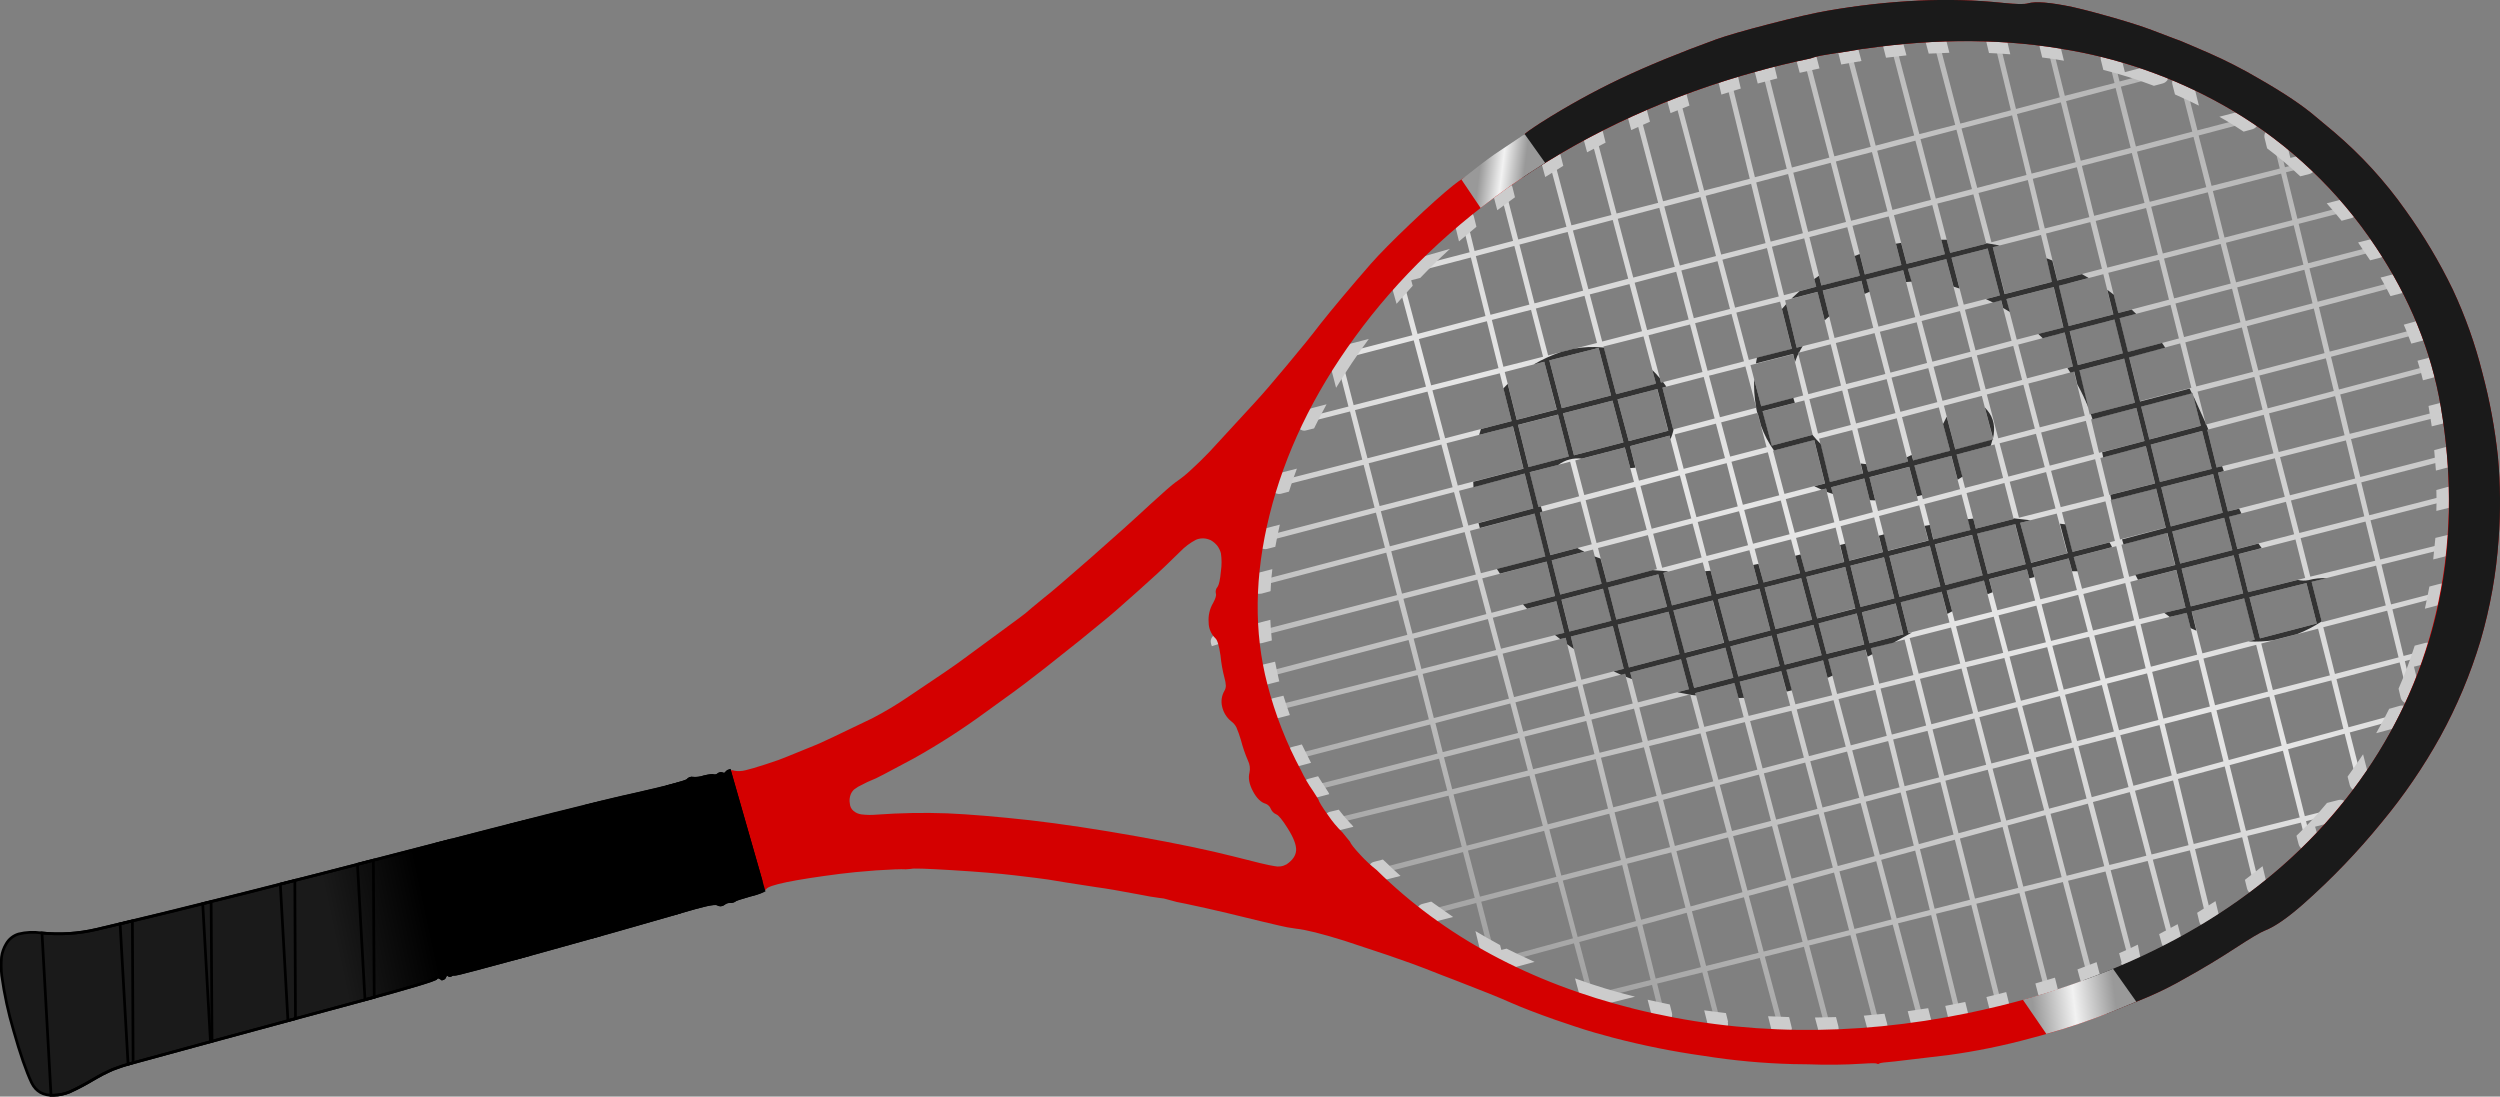 <?xml version="1.0" encoding="iso-8859-1"?>
<!-- Generator: Adobe Illustrator 20.1.0, SVG Export Plug-In . SVG Version: 6.00 Build 0)  -->
<svg version="1.0" id="Layer_1" xmlns="http://www.w3.org/2000/svg" xmlns:xlink="http://www.w3.org/1999/xlink" x="0px" y="0px"
	 viewBox="0 0 913.3 400.62" enable-background="new 0 0 913.3 400.62" xml:space="preserve">
<rect x="0" y="0" width="913.3" height="400.62" fill="#808080" stroke="none"/>
<title>sports1_0005</title>
<linearGradient id="SVGID_1_" gradientUnits="userSpaceOnUse" x1="554.884" y1="732.027" x2="667.664" y2="488.127" gradientTransform="matrix(1.57 0 0 1.57 -281.1 -753.89)">
	<stop  offset="0" style="stop-color:#999999"/>
	<stop  offset="0.5" style="stop-color:#E6E6E6"/>
	<stop  offset="1" style="stop-color:#B3B3B3"/>
</linearGradient>
<path fill="url(#SVGID_1_)" d="M632.23,28.6l-1.81,0.55l8.8,36.16l-16.67,4.32L613.45,35l-1.81,0.71l9.12,34.35l-13.21,3.46L599,41
	l-1.73,0.79l8.49,32.31L590.57,78l-7.7-29.24l-1.81,0.86l7.63,28.93l-14.62,3.77l-6.6-25l-1.73,1l6.52,24.53l-17.61,4.64l-4.8-18.63
	l-1.73,1.26L552.76,88l-14.07,3.69l-2.91-11.95l-1.65,1.34l2.75,11.08l-19.18,5L515,99.9l22.33-5.82l5.35,21.38L517.85,122
	l-5.42-20.36l-1.57,1.73l5.11,19.1l-24.53,6.37l-1.34,2l-0.16-0.79l-1.49,2.12l4.17,16.35l-15,3.85l-1.1,2.2l16.67-4.25l4.48,17.61
	l-29.79,7.63l-0.71,2.2l31-7.94l4,15.64l-39.62,10.3l-0.39,2.12l40.49-10.61l3.3,12.81l-45.67,12l-0.08,2l46.22-12.18l3.93,15.49
	l-50.15,13l0.16,2l50.47-13.13l3.3,12.66l-51.81,13.6l0.39,1.89l51.88-13.6l2.83,11l-51.81,13l0.63,1.81l51.65-13l4.11,16.17
	l-49.37,12.89l0.86,1.73l49-12.74l2.67,10.61l-46.46,11.95l1.18,1.65l45.83-11.71l3,11.63l-42.29,10.46l1.26,1.65l41.51-10.22
	L534,309.4l-31.37,8.18l1.65,1.57l30.19-7.86l4.29,16.71l-18.47,4.87l2,1.42l17-4.4l4.48,17.69l2.36,1.26l-5-19.42l28-7.31
	l5.5,20.68l-27,7.31l2.52,1.26l24.85-6.74l5,18.63l0.79,0.24l-0.94,0.24l3.46,1.18l20.2-5.11l2.59,10.46l2.12,0.47l-2.83-11.4
	l16.51-4.09l4.8,18.47l2,0.31l-5-19.26l19.18-4.8l6.84,25.63l2,0.08l-7-26.18l14.28-3.61l7.86,29.87l2-0.08l-7.94-30.27l15.08-3.77
	l8.73,33.1l2-0.16l-8.8-33.41l13.52-3.38l9.28,35.14l2-0.24l-9.35-35.38l12.11-3l8.88,36.32l1.89-0.31l-9-36.48l12.89-3.22
	l9.2,36.79l1.89-0.47L722,330.16l15.72-3.93l9.43,36.24l1.81-0.55l-9.35-36.16l14-3.54l9.12,35l1.89-0.71l-9.12-34.75l13.68-3.38
	l8.57,32.7l1.73-0.79l-8.41-32.39l13.52-3.38l7.78,29.48l1.73-0.94l-7.63-29l13.53-3.4l6.13,25.47l1.81-1.1l-6.05-24.84l17.22-4.32
	l4.48,18.24l1.65-1.34L821,305.39l19.57-4.87l1.81,7.23l1.65-1.57l-1.59-6.18l10.56-2.63l2.12-2.52L842,298.16l-6.13-24.45
	l20.68-5.66l4.56,18.08l1.49-2.12l-4.17-16.43l17.85-4.87l1.1-2.28l-19.42,5.27l-4.4-17.61l23.08-6.09l3,12.18l1.26-2.91l-2.36-9.75
	l7.31-1.89c0.313-0.993,0.55-1.727,0.71-2.2l-8.49,2.2L874,222.61l17.58-4.61l0.39-2l-18.47,4.8l-3.5-14.54l24.13-6l0.24-2
	l-24.84,6.13L866,190.07l28.85-7.39v-2l-29.32,7.55l-2.91-12l31.68-8.25l-0.13-1.98l-31.92,8.25l-3.38-13.84l33.57-8.49l-0.24-2
	l-33.8,8.57l-3.46-14.39l34-9l-0.47-1.81l-34,9l-2.91-11.95l32.94-8.65l-0.71-1.81l-32.7,8.57l-3.93-16.27l29.4-7.78l-0.94-1.73
	l-28.93,7.55l-3-12.18l25.23-6.6l-1.18-1.65l-24.53,6.37l-3.46-14.39l18.5-4.77l-1.41-1.65l-17.54,4.58l-4.17-17l7.86-2l-1.65-1.49
	l-6.6,1.65l-2.36-9.51l-2.44-1.89l2.91,11.87l-24.92,6.34l-4.72-18.4l18.87-5L820,43.14l-17.22,4.48l-4.17-16.51l-2.28-0.94
	l4.56,17.92l-20.6,5.42l-5.5-21.85l14.62-3.85l-3.14-1.18l-11.95,3.14l-2-8.1l-2.12-0.55l2.28,9.2L754.32,35l-4.48-18l-2-0.31
	l4.64,18.87l-16,4.25l-6-24.68l-2-0.16l6.13,25.31l-18.47,4.87l-7.86-30.19l-2,0.08l8,30.58L701.18,49l-8.65-33l-1.89,0.24
	l8.65,33.25l-14.07,3.71l-9.12-35l-1.89,0.31l9.2,35.14l-13.29,3.46l-9.28-36l-1.89,0.39l9.35,36.08l-13.68,3.62l-9.12-36.4
	l-1.89,0.47l9.12,36.4l-11.63,3.07L632.23,28.6 M608,75.45L621.23,72l5.66,21.54L613.68,97L608,75.45 M591,79.93l15.17-4l5.66,21.54
	l-15.17,3.93L591,79.93 M560.58,110.82l-5.5-21.46l17.61-4.64l5.66,21.46L560.58,110.82 M558.69,111.29L544.5,115l-5.35-21.46
	l14.07-3.69l5.5,21.46 M545,116.88l14.31-3.69l4.4,17.14L549.22,134L545,116.88 M516.46,124.35l4.48,16.9L494.51,148l-4.32-16.82
	l26.26-6.84 M522.82,140.77l-4.48-16.9l24.84-6.52l4.25,17.14l-24.61,6.29 M564.17,132.13l4.48,17.45l-14.54,3.77l-4.4-17.45
	L564.17,132.13 M547.9,136.38l4.32,17.45l-24.29,6.29l-4.64-17.53L547.9,136.38 M554.58,155.25l14.62-3.77l3.93,15.33l-14.7,3.85
	L554.58,155.25 M570.58,149.12L566,131.66l18-4.56l4.56,17.37l-18,4.64 M565.56,129.85l-4.48-17.14l17.77-4.64l4.56,17.22
	L565.56,129.85 M633.87,112.4l-4.64-17.53l16.27-4.25l4.32,17.69l-16,4.09 M614.23,98.8l13.21-3.38l4.56,17.45l-13.21,3.38
	L614.23,98.8 M612.34,99.27l4.56,17.45l-15.17,3.85l-4.56-17.29l15.17-4 M619.26,118.07l13.29-3.38l4.56,17.31l-13.29,3.46
	l-4.56-17.37 M580.74,107.56l14.54-3.77l4.57,17.21l-14.54,3.77l-4.56-17.29 M580.28,105.67l-5.66-21.46l14.54-3.85l5.66,21.46
	L580.28,105.67 M585.78,126.58l14.62-3.69l4.6,17.34L590.41,144l-4.64-17.37 M622.4,137.71l4,15.17l-15.17,4l-3.93-15.25l15.09-3.93
	 M611.78,158.7l15.09-3.93l3.3,12.58l-15.09,3.93L611.78,158.7 M605.41,142.11l4,15.25L595,161.14l-4.09-15.25l14.54-3.77
	 M628.33,152.42l-4-15.17l13.29-3.38l4,15.09L628.33,152.42 M621.96,135.91l-15.17,3.85l-4.56-17.29l15.17-3.93L621.96,135.91
	 M571,151l18.08-4.64l4,15.25L575,166.33L571,151 M628.78,93l-5.66-21.46l16.59-4.4L645,88.82L628.78,93 M736.87,41.65l16-4.25
	l5.42,21.85l-16.12,4.17l-5.35-21.78 M714.73,47.38l5.66,21.7l-13.21,3.46l-5.58-21.7L714.73,47.38 M699.73,51.38L705.42,73
	l-14.07,3.69l-5.58-21.62l14-3.69 M707.77,74.38L720.91,71l4.72,18l-13.21,3.38l-4.64-17.92 M722.32,68.64l-5.74-21.7l18.47-4.8
	l5.27,21.78L722.32,68.64 M742.6,65.34l16.12-4.25l4.56,18.24L747,83.47l-4.4-18.16 M722.8,70.5l18-4.72l4.32,18.16l-17.61,4.56
	l-4.72-18 M760.13,58.71l-5.35-21.78l18.08-4.8L778.37,54l-18.24,4.72 M641.59,66.65l11.63-3.07l5.42,21.62l-11.79,3.07l-5.27-21.62
	 M683.87,55.57l5.66,21.62l-13.29,3.46L670.68,59l13.21-3.46 M668.8,59.47l5.58,21.62l-13.84,3.62l-5.42-21.62L668.8,59.47
	 M681.3,100.27l-4.56-17.77L690,79.07l4.64,17.77l-13.36,3.46 M674.84,83l4.64,17.77l-14.07,3.54L661,86.61L674.84,83 M681.76,102.1
	l13.44-3.38l4.48,17.14l-13.44,3.46L681.76,102.1 M679.95,102.57l4.4,17.22l-14.15,3.69l-4.32-17.29l14.12-3.62 M652.17,109.72
	l11.83-3.06l4.32,17.34l-11.95,3l-4.25-17.29 M647.32,90.14l11.79-3.07l4.4,17.69l-11.79,3.07L647.32,90.14 M664.14,158.38
	L661,145.81l12-3.14l3.14,12.58l-12,3.14 M659.14,146.28l3.07,12.58l-15,4l-3.38-12.58l15.33-4 M654.52,127.49l-15.64,4l-4.56-17.29
	l16-4l4.25,17.29 M639.48,133.39l15.57-4l3.69,15.09l-15.33,4L639.48,133.39 M660.61,144l-3.77-15.09l11.95-3.14l3.77,15.09
	L660.61,144 M690.61,136.14l-3.85-14.94l13.44-3.46l3.8,14.86l-13.44,3.54 M684.82,121.68l3.93,14.94l-14.31,3.69l-3.77-15
	l14.15-3.62 M678.06,154.69l-3.14-12.5l14.31-3.69l3.22,12.42L678.06,154.69 M678.53,156.58l14.39-3.77l4.08,15.88l-14.54,3.77
	L678.53,156.58 M694.25,150.45l-3.25-12.5l13.44-3.46l3.3,12.42l-13.52,3.54 M751.61,102.45l-4.17-17.14l16.19-4.17l4.25,17.06
	L751.61,102.45 M749.72,102.92l-17.29,4.48L728,90.31l17.61-4.48l4.15,17.17 M755.66,119.12l-3.54-14.7l16.27-4.25l3.62,14.7
	L755.66,119.12 M732.94,109.29l17.29-4.4l3.54,14.78l-17,4.4l-3.85-14.78 M715.47,111.81l-14,3.62L697,98.25l14-3.62l4.48,17.14
	 M702,117.27l14-3.62l3.85,14.86l-13.91,3.62L702,117.27 M712.93,94.16l13.21-3.38l4.48,17.14l-13.21,3.38L712.93,94.16
	 M720.32,130.32l3.22,12.42l-13.91,3.69L706.37,134l13.91-3.69 M710.14,148.23l13.86-3.6l4.17,16l-13.84,3.62l-4.17-16
	 M725.41,142.25l-3.22-12.42l13.29-3.46l3.22,12.42L725.41,142.25 M759.13,133.37l-3-12.42l16.35-4.25l3.07,12.34l-16.43,4.32
	 M754.25,121.41l3,12.42l-16.74,4.4l-3.22-12.34l17-4.48 M739.2,140.59l4.17,16L730,160.12l-4.17-16l13.29-3.54 M745.67,158
	l16.33-4.25l3,12.11l-16.19,4.25L745.67,158 M757.67,135.75l3.93,16.12l-16.43,4.25l-4.17-16l16.67-4.4 M717.81,113.16l13.21-3.46
	l3.85,14.78L721.7,128l-3.85-14.78 M694.85,152.37l13.44-3.54l4.17,15.88l-13.52,3.54L694.85,152.37 M691.9,78.6l14-3.69l4.64,17.92
	l-14,3.54L691.9,78.6 M628.77,154.3l13.29-3.46l3.3,12.5l-13.29,3.46L628.77,154.3 M833.33,63.42l4.09,17l-24.76,6.37l-4.25-17
	L833.33,63.42 M785.33,73.72l-4.64-18.32l20.64-5.4L806,68.38l-20.68,5.35 M778.8,55.88l4.64,18.24l-18.4,4.72l-4.48-18.24
	L778.8,55.88 M765.56,80.72L784,76l4.32,17.06l-18.47,4.72l-4.25-17.06 M785.88,75.53l20.68-5.27l4.24,17l-20.68,5.35l-4.25-17.06
	 M816.87,103.14l-3.69-14.46l24.76-6.37l3.54,14.39l-24.61,6.45 M820.41,117.3l-3.12-12.3l24.53-6.45l3,12.26l-24.45,6.45
	 M814.95,103.58l-20.7,5.42l-3.69-14.54l20.68-5.35l3.69,14.46 M794.73,110.88l20.68-5.42l3.07,12.26l-20.6,5.42l-3.14-12.26
	 M774.3,116.23l18.63-4.87l3.07,12.28l-18.63,5l-3.07-12.34 M770.2,99.66l18.55-4.72l3.62,14.54l-18.55,4.87l-3.62-14.7
	 M781.83,146.58l-4-16.12l18.63-5l4.09,16.19l-18.71,4.87 M776,131l3.93,16.12l-16.51,4.32l-3.85-16.12L776,131 M763.91,153.2
	l16.51-4.2l3,12.11l-16.59,4.32l-2.91-12.18 M801,143.53l3,12l-18.79,5l-3-12L801,143.53 M802.81,143.06l20.75-5.35l3,11.95
	l-20.68,5.42l-3.07-12 M802.34,141.19l-4-16.12l20.66-5.44l4.09,16.19l-20.75,5.35 M825,135.35l-4.17-16.19l24.45-6.45L849.2,129
	L825,135.35 M853.06,144.7l3.46,14.3l-24.06,6.13L828.92,151l24.13-6.29 M849.67,130.87l2.91,11.95l-24.13,6.37l-3.07-12l24.29-6.29
	 M806.36,157l20.64-5.45l3.54,14.07l-20.75,5.19L806.36,157 M504,184.88l-4-15.64l26.57-6.84l4.1,15.6L504,184.88 M860.82,176.63
	l2.91,12L840,194.71l-3.07-11.87l23.9-6.21 M832.93,167l24.07-6.1l3.38,13.91l-23.82,6.13l-3.62-14 M831.05,167.41l3.62,14.07
	l-20.75,5.35l-3.62-14.15l20.7-5.25 M835.09,183.31l3,11.87l-20.75,5.35l-3-11.79l20.75-5.42 M848.22,227.32l-3.77-14.78l23.58-5.9
	l3.54,14.54l-23.35,6.13 M842.6,213l3.77,14.78l-20.75,5.42l-3.85-15L842.6,213 M826.09,235.09l20.75-5.42l4.32,17.06l-20.83,5.35
	l-4.25-17 M838.58,197.08l3.54,14.07l-20.83,5.19l-3.46-13.91L838.58,197.08 M848.72,229.15l23.35-6.05l4.17,17.06L853,246.2
	l-4.25-17.06 M840.5,196.59l23.66-6.05l3.54,14.31l-23.7,5.82l-3.54-14.07 M808.46,173.17l3.54,14.15l-18.95,5L789.54,178l18.95-4.8
	 M783.88,162.9l3.38,13.68l-16.67,4.25l-3.3-13.52l16.59-4.4 M789.07,176.12l-3.38-13.68l18.79-5l3.52,13.84l-18.95,4.8
	 M774.51,197.08l-3.46-14.39l16.59-4.25l3.54,14.31l-16.67,4.32 M769.16,183.16l3.46,14.46l-15.57,4l-3.77-14.46L769.16,183.16
	 M765.39,167.75l3.3,13.52l-15.88,4L749.29,172l16.12-4.25 M781.53,226.16l-3.3-13.6l16.77-4.33l3.42,13.77l-16.9,4.17
	 M773.11,199.52l2.83,11.63l-15.33,3.93l-3.07-11.56L773.11,199.52 M776.41,213.04l3.22,13.6l-15,3.69L761.08,217l15.33-4
	 M765.09,232.18l15-3.69l3.77,15.64l-14.7,3.77l-4.09-15.72 M777.81,210.64L775,199l16.67-4.32l2.91,11.71l-16.74,4.32 M816,202.88
	l3.46,13.91l-19.1,4.72l-3.38-13.76l19-4.87 M819.91,218.6l3.85,15.09l-19.18,5l-3.88-15.29l19.18-4.8 M815.48,201l-19,4.87
	l-2.91-11.71l18.95-5l3,11.79 M782,228l16.9-4.17l3.77,15.33l-16.9,4.4L782,228 M809.2,257.64l-4.24-17.06l19.26-5l4.32,17.06
	L809.2,257.64 M803.15,241.05l4.17,17.06l-17,4.4l-4.09-17.06l16.9-4.4 M769.72,249.78l14.63-3.78l4.17,17l-14.39,3.77l-4.4-17
	 M767.84,250.24l4.4,17l-13.44,3.46l-4.4-16.9l13.44-3.54 M774.6,268.58l14.31-3.69l4.48,18.4l-14,3.77l-4.8-18.47 M777.59,287.54
	l-13.44,3.69l-4.87-18.63l13.52-3.46l4.8,18.4 M786,312.15l-6.05-23.27l13.91-3.77l5.66,23.66L786,312.15 M778.06,289.43l6.05,23.19
	L770.59,316l-6-23l13.44-3.62 M795.64,284.58l17.09-4.58l5.9,24l-17.22,4.32l-5.74-23.66 M812.26,278.14l-17,4.64l-4.48-18.32
	l17-4.4L812.26,278.14 M820.51,303.53l-6-24l19.49-5.27l6.13,24.37l-19.57,4.87 M814.19,277.64l-4.48-18.16l19.34-5l4.48,17.92
	l-19.34,5.27 M851.69,248.58l4.4,17.69l-20.68,5.58l-4.6-17.85l20.83-5.42 M763.2,232.68l4.17,15.8l-13.44,3.46l-4.17-16l13.44-3.3
	 M762.73,293.56l6,22.88l-13.73,3.5l-5.9-22.64l13.6-3.69 M733.7,174.12l-3.22-12.18l13.29-3.46l3.23,12.17l-13.29,3.46
	 M747.47,172.46l3.46,13.29l-13.36,3.38L734.19,176l13.29-3.54 M738,191l13.36-3.38l3.85,14.46l-13.36,3.54L738,191 M732.26,176.46
	l3.38,13.13l-13.84,3.54l-3.38-13l13.84-3.69 M714.73,166.06l13.91-3.69l3.14,12.26l-13.91,3.62l-3.14-12.18 M699.32,170.07
	l13.52-3.54l3.22,12.18l-13.6,3.62L699.32,170.07 M701.13,184.61l3.3,12.81l-14.78,3.77l-3.22-12.66l14.7-3.93 M706.32,197.02
	L703,184.17l13.6-3.54l3.38,13l-13.6,3.46 M710.7,213.76l-3.85-14.86l13.6-3.46l3.85,14.78L710.7,213.76 M705,199.35l3.85,14.86
	l-14.94,3.85l-3.69-14.94L705,199.35 M714.59,228.83l13.76-3.54l3.46,13.21l-13.84,3.38l-3.38-13 M729.68,222.98l-3-11.4l13.8-3.58
	l3,11.4l-13.84,3.54 M714.07,226.94l-2.91-11.32l13.6-3.62l3,11.48l-13.68,3.46 M709.28,216.09l2.91,11.32l-15,3.85l-2.83-11.32
	l14.94-3.85 M755.73,204l3,11.56l-13.36,3.38l-3-11.48L755.73,204 M743.94,221.29l3.46,13.36L733.64,238l-3.54-13.21l13.84-3.54
	 M749.29,234.14l-3.46-13.36l13.36-3.46l3.54,13.44L749.29,234.14 M722.29,194.91l13.84-3.46l3.87,14.66l-13.84,3.54l-3.85-14.7
	 M682.93,174.35l14.54-3.77l3.22,12.26l-14.62,3.85L682.93,174.35 M680.58,173l-12.11,3.14l-3.93-15.88l12.11-3.14L680.58,173
	 M668.95,178l12.11-3.22l3.14,12.34l-12.2,3.26L668.95,178 M667.06,178.47l3.07,12.34l-14.46,3.85l-3.3-12.34l14.7-3.85
	 M672.42,192.23l12.25-3.23l3.14,12.66l-12.26,3.14l-3.14-12.58 M662.74,160.7l3.93,15.88l-14.78,3.85l-4.17-15.8l15-3.93
	 M637.19,186.3l13.36-3.46l3.22,12.34l-13.36,3.46L637.19,186.3 M650,180.95l-13.29,3.46l-4.17-15.72l13.29-3.46L650,180.95
	 M639.07,200.95l3.22,12.26L627.12,217L624,205l15.09-4 M644.2,212.79l-3.2-12.27l13.29-3.46l3.3,12.34l-13.36,3.38 M658,211.22
	l4,15.17l-13.36,3.46l-4-15.25L658,211.22 M642.75,215.07l4,15.25l-15.09,3.93l-4.09-15.33l15.17-3.85 M649.11,231.74l13.36-3.46
	l3,11.08L652,242.82l-2.91-11.08 M663.87,225.92l-4-15.17l14.23-3.62l3.69,15.09l-13.91,3.69 M678.27,224.1l2.75,11.32l-13.76,3.46
	l-2.91-11.16l13.91-3.62 M683.37,236.76l12.42-3.14l3.22,13l-12.5,3.14L683.37,236.76 M692.49,220.41l2.83,11.32L682.94,235
	l-2.75-11.32l12.34-3.22 M676,206.66l12.26-3.07l3.77,15l-12.34,3.14L676,206.66 M635.3,186.77l3.3,12.42l-15.17,3.93l-3.22-12.42
	L635.3,186.77 M656.13,196.52l14.46-3.77l3.07,12.58l-14.23,3.62l-3.3-12.42 M671.13,253.53l-3.3-12.74l13.68-3.46l3.14,12.81
	l-13.52,3.38 M691.13,268.38L687,251.54l12.5-3.07l4.17,16.59l-12.58,3.3 M685.09,252.01l4.17,16.82l-13.13,3.46l-4.48-16.9
	l13.49-3.39 M669.81,255.77l4.48,17l-13.44,3.46l-4.48-17.06l13.44-3.38 M676.65,274.11l13.13-3.38l4.17,16.9l-12.9,3.37l-4.4-16.9
	 M652.52,244.7l13.48-3.45l3.34,12.75l-13.44,3.3l-3.38-12.58 M635.52,249.04l15.17-3.85l3.3,12.58l-15.17,3.77L635.52,249.04
	 M650.14,243.3l-15.09,3.85l-2.91-11l15.09-3.93L650.14,243.3 M639.29,263.42l15.17-3.77l4.54,17.13l-15.09,3.93l-4.56-17.29
	 M659.47,278.59l4.48,16.9l-15.09,3.93l-4.48-16.9L659.47,278.59 M642.57,282.99l4.4,16.9l-14.23,3.69l-4.48-16.82l14.27-3.76
	 M649.29,301.32l15.09-3.93l5.19,19.57L654.48,321l-5.19-19.73 M665.8,295l-4.48-16.9l13.44-3.54l4.48,16.9L665.8,295
	 M679.71,293.35l5.11,19.42l-13.44,3.62l-5.11-19.57l13.44-3.46 M681.6,292.89l12.74-3.38l4.8,19.42l-12.42,3.38l-5.11-19.42
	 M637.43,263.8l4.57,17.38l-14.23,3.69l-4.64-17.45l14.31-3.62 M695.77,287.15l-4.17-17l12.56-3.15l4.25,17l-12.66,3.22 M738.28,256
	l-4.17-16.12l13.76-3.46l4.17,16L738.28,256 M732.23,240.36l4.25,16.12l-13.84,3.62l-4.25-16.35l13.84-3.38 M743.23,274.8
	l-4.48-16.9l13.76-3.62l4.4,17l-13.68,3.54 M736.94,258.39l4.4,16.9l-13.84,3.62l-4.4-16.9L736.94,258.39 M705.94,266.49l15.33-4
	l4.32,16.9l-15.33,4L706,266.48 M701.41,248l15.17-3.77l4.25,16.35l-15.25,4L701.41,248 M716.11,242.42l-15.17,3.69l-3.3-13
	l15.09-3.85l3.38,13.13 M715.48,304.39l-4.8-19.18l15.49-4l4.87,18.95l-15.57,4.25 M708.87,285.7l4.8,19.18l-12.67,3.5L696.22,289
	l12.66-3.3 M701.41,310.23l12.74-3.46l5.5,21.93l-12.89,3.3l-5.35-21.7 M733.41,301.57l13.84-3.77l5.9,22.64l-14,3.46L733.41,301.57
	 M746.77,296l-13.84,3.77l-5-18.95l13.84-3.62l5,18.79 M748.58,295.44l-4.87-18.71l13.76-3.62l4.8,18.63l-13.68,3.69 M716,306.34
	l15.57-4.25l5.74,22.25l-15.8,3.93L716,306.34 M687.23,314.12l12.42-3.38l5.35,21.7l-12.11,3.07l-5.66-21.38 M615.61,173.13
	l15.17-3.93l4.05,15.8l-15.09,3.93l-4.17-15.72 M617.85,189.4l-14.46,3.77l-4.09-15.64l14.39-3.85l4.17,15.72 M603.93,195
	l14.39-3.77l3.3,12.42l-14.39,3.77L603.93,195 M598.74,175.58l-3.3-12.58l14.46-3.85l3.3,12.66L598.74,175.58 M593.55,163.47
	l3.38,12.58l-18.16,4.8l-3.3-12.66L593.55,163.47 M583.25,198.37l-4-15.64l18.16-4.8l4.17,15.64l-18.32,4.8 M573.59,168.65
	l3.3,12.66L562,185.27l-3.22-12.74l14.78-3.85 M590.46,226.3l-3-11.71l18.32-4.8l3.22,11.88l-18.47,4.64 M581.96,200.76l3.22,12.5
	L570,217.19l-3.14-12.5l15.09-3.93 M585.64,215.07l3.07,11.71l-15.33,3.93l-2.91-11.63l15.17-4 M573.85,232.53l15.33-3.85l4,15.64
	l-15.49,4l-3.85-15.8 M587,212.71l-3.22-12.5l18.22-4.72l3.3,12.42L587,212.71 M622.06,205.48l3.14,12l-14.39,3.69l-3.14-11.87
	l14.39-3.85 M625.68,219.36l4.09,15.41l-14.39,3.69L611.32,223l14.39-3.62 M591,228.2l18.55-4.72l4,15.49l-18.47,4.87L591,228.2
	 M577.4,183.2l4.09,15.64l-15.09,3.93l-3.85-15.64l14.86-3.93 M557,173l3.14,12.74L536.41,192L533,179.3L557,173 M532.55,177.4
	l-4.09-15.49l24.21-6.21l3.85,15.49l-24,6.21 M531.18,179.76l3.38,12.74l-26.81,7.08l-3.3-12.81l26.73-7 M512.18,216.88l-3.93-15.49
	l26.81-7l4.09,15.49l-27,7 M516,231.5l-3.3-12.74l27-7l3.3,12.58l-27,7.15 M565,205.16l3.07,12.58l-23.19,6.13l-3.38-12.58
	L565,205.16 M548.35,237l-3-11.32l23.19-6.05l2.91,11.56L548.35,237 M543.55,226.15l3,11.32l-27.28,6.92l-2.83-11.08l27.12-7.15
	 M564.56,203.28L541,209.41l-4-15.49l23.66-6.29l3.93,15.64 M553.11,254.68l-4.17-15.88l23-5.82l3.93,15.8l-22.8,5.9 M556.45,267.26
	l-2.83-10.69l22.72-5.9l2.66,10.86l-22.56,5.74 M547,239.36l4.25,15.88l-27.44,7.08l-4.09-16.12L547,239.36 M551.74,257l2.83,10.77
	l-27.51,7l-2.67-10.61L551.74,257 M530.51,288.29l-3-11.63l27.49-7.04l3.14,11.87l-27.67,6.84 M535.82,308.93L531,290.22l27.75-6.84
	l4.87,18.32l-27.75,7.23 M565.43,301.15l-4.8-18.24l22.33-5.58l4.48,18.08l-22,5.74 M536.27,310.74l27.83-7.23l4.48,16.82
	l-27.91,7.23L536.27,310.74 M560.07,281l-3.14-11.87l22.56-5.74l3,12.11l-22.4,5.5 M618.89,251.28l-2.89-10.9l14.31-3.77l2.91,11
	l-14.31,3.69 M619.38,253.19l14.31-3.69L637,262l-14.39,3.54l-3.22-12.34 M614.12,240.86l2.88,10.92l-18.63,4.8l-2.83-10.93
	l18.55-4.8 M617.47,253.66l3.3,12.34L602,270.65l-3.14-12.18l18.63-4.8 M584.36,275l-3-12.11l15.57-4l3.14,12.18L584.36,275
	 M578.15,250.16l15.49-4.09l2.83,10.93l-15.57,4l-2.75-10.85 M594,313.65l-4.17-16.9l15.88-4.09l4.4,16.82L594,313.65 M587.9,297.3
	l4.25,16.9l-21.78,5.66L566,303l21.93-5.74 M589.35,294.9l-4.48-18.08l15.68-3.82l4.64,17.77l-15.88,4.17 M612.42,310.94l18.87-5
	l5.27,20l-18.95,5.19l-5.19-20.2 M607.55,292.22l18.79-5l4.48,16.82l-18.95,5L607.55,292.22 M625.87,285.46l-18.79,4.87l-4.64-17.77
	l18.79-4.64l4.64,17.53 M623.28,352.9l-5.19-20l19-5.11l5.35,20.28l-19.18,4.8 M616.18,333.45l5.19,19.89l-16.51,4.17L600,337.86
	l16.19-4.4 M599.53,336l-5.11-20.44l16.12-4.17l5.19,20.2L599.53,336 M597.64,336.47l-21.3,5.82l-5.42-20.6l21.7-5.66l5,20.44
	 M576.87,344.17l21.23-5.82L603,358l-21.07,5.19l-5-19 M677.48,339.39l-5.5-21.07l13.44-3.69L691,335.9l-13.52,3.46 M670,318.76
	l5.5,21.07l-15.09,3.77L655,322.92L670,318.76 M652.55,321.51l-14.15,3.85l-5.27-19.89l14.23-3.69L652.55,321.51 M653.1,323.4
	l5.42,20.68l-14.23,3.54l-5.42-20.36l14.23-3.85 M495,149.82l26.49-6.76l4.64,17.53l-26.57,6.84L495,149.82z"/>
<path fill="#CCCCCC" d="M689.46,374.34l-0.08-0.47l-0.94-3.54l-7.55,0.71l1.18,4.4c0.137,0.651,0.534,1.219,1.1,1.57
	c0.505,0.414,1.167,0.586,1.81,0.47l2-0.16c0.743-0.052,1.429-0.415,1.89-1c0.518-0.527,0.752-1.271,0.63-2 M664.27,376.44
	c0.138,0.603,0.494,1.134,1,1.49c0.473,0.419,1.102,0.619,1.73,0.55l2-0.08c1.418,0.063,2.618-1.036,2.681-2.454
	c0.006-0.125,0.002-0.251-0.011-0.376l-0.08-0.63l-0.86-3.38l-7.7,0.16l1.26,4.72 M647.15,376.28c0.235,1.225,1.346,2.083,2.59,2
	l2,0.08c0.738,0.065,1.468-0.194,2-0.71c0.527-0.535,0.834-1.249,0.86-2l-1-4.09l-7.7-0.31l1.26,5 M751.71,361.16l-1-4l-7.15,2.12
	l1,3.85c0.193,0.712,0.642,1.328,1.26,1.73c0.645,0.363,1.41,0.45,2.12,0.24H748l1.89-0.55c0.665-0.247,1.222-0.722,1.57-1.34
	c0.349-0.606,0.435-1.328,0.24-2 M705.34,372l-0.94-3.69l-7.47,1.1l1.1,4.25c0.188,0.65,0.607,1.209,1.18,1.57
	c0.539,0.41,1.222,0.58,1.89,0.47l2-0.31c0.729-0.101,1.384-0.499,1.81-1.1c0.457-0.559,0.657-1.286,0.55-2l-0.08-0.24
	 M726.68,368.12c0.142,0.713,0.568,1.337,1.18,1.73c0.644,0.361,1.399,0.471,2.12,0.31l1.89-0.47c0.712-0.193,1.328-0.642,1.73-1.26
	c0.352-0.604,0.463-1.318,0.31-2l-1-4l-7.23,1.81l1,3.93 M716.77,373.17c0.713-0.142,1.337-0.568,1.73-1.18
	c0.4-0.584,0.541-1.308,0.39-2v-0.16l-0.94-3.77h-0.08l-7.23,1.42l1,4.09c0.16,0.684,0.584,1.277,1.18,1.65
	c0.603,0.353,1.308,0.491,2,0.39l1.89-0.39 M522.88,329.37l-3.3,0.86c-0.696,0.182-1.291,0.636-1.65,1.26
	c-0.398,0.586-0.512,1.321-0.31,2c0.123,0.631,0.48,1.192,1,1.57l2,1.42c0.645,0.583,1.551,0.781,2.38,0.52l7.86-2l-7.94-5.58
	 M550.36,346.56l-1.89,0.47l-0.47-1.78c-3.667-2-6.667-3.703-9-5.11l2,8.18c0.243,0.709,0.714,1.317,1.34,1.73l2.36,1.26l0.39,0.16
	c0.24,0.503,0.662,0.896,1.18,1.1l2.52,1.34c0.616,0.328,1.34,0.386,2,0.16l9.83-2.67c-4.613-2.093-8.047-3.717-10.3-4.87
	 M603.46,371c0.207,1.007,0.993,1.793,2,2l2.12,0.39c0.73,0.158,1.494,0.018,2.12-0.39c0.606-0.384,1.009-1.018,1.1-1.73
	c0.105-0.386,0.105-0.794,0-1.18l-0.79-3.14l-8.1-1.73l1.49,5.74 M631.31,373.32l-0.79-3.22l-7.94-1l1.34,5.35
	c0.281,1.101,1.228,1.903,2.36,2l2,0.24c0.714,0.107,1.441-0.093,2-0.55c0.604-0.445,0.972-1.141,1-1.89l-0.08-0.94 M578.77,366.31
	l3.54,1.18c0.484,0.157,1.006,0.157,1.49,0l13.52-3.38c-7.426-1.826-14.747-4.056-21.93-6.68l1.57,5.82
	c-0.113,0.647-0.004,1.313,0.31,1.89c0.342,0.557,0.87,0.975,1.49,1.18 M763.26,359.87l0.31-0.08l1.81-0.71
	c0.651-0.237,1.185-0.717,1.49-1.34c0.323-0.617,0.381-1.339,0.16-2l-1.1-4.25l-7,2.67l1,3.69c0.173,0.701,0.629,1.299,1.26,1.65
	c0.604,0.352,1.318,0.463,2,0.31 M774.82,351.71c0.193,0.712,0.642,1.328,1.26,1.73c0.604,0.355,1.329,0.441,2,0.24l0.47-0.16
	l1.81-0.79c0.591-0.275,1.065-0.749,1.34-1.34c0.265-0.594,0.322-1.26,0.16-1.89l-0.86-4.41c-1.78,0.893-4.06,1.94-6.84,3.14
	l0.94,3.54 M795.38,345.48c1.231-0.505,1.853-1.882,1.42-3.14l-1.26-4.72l-6.76,3.62l0.94,3.46c0.182,0.696,0.636,1.291,1.26,1.65
	c0.589,0.392,1.32,0.505,2,0.31l0.63-0.24l1.73-0.94 M809.34,329.21l-6.68,4.25l0.79,3.3c0.376,1.483,1.883,2.38,3.366,2.004
	c0.005-0.001,0.009-0.002,0.014-0.004l0.79-0.39l1.73-1.1c1.048-0.556,1.571-1.765,1.26-2.91l-1.26-5.19 M827.9,322.09l-1.34-5.66
	l-6.45,5l0.79,3.22c0.193,0.712,0.642,1.328,1.26,1.73c0.645,0.363,1.41,0.45,2.12,0.24c0.363-0.084,0.704-0.245,1-0.47L827,325
	c0.892-0.641,1.272-1.783,0.94-2.83 M864.89,285.69c0.459-0.666,0.602-1.5,0.39-2.28l-2-7.86c-1.573,2.413-3.46,5.14-5.66,8.18
	l0.79,3.07c0.376,1.483,1.883,2.38,3.366,2.004c0.005-0.001,0.009-0.002,0.014-0.004c0.639-0.165,1.197-0.556,1.57-1.1l1.49-2
	 M856.85,292.78l-0.31-0.16c-0.626-0.408-1.39-0.548-2.12-0.39l-4.32,1.1c-3.49,4.208-7.216,8.215-11.16,12l0.79,3.07
	c0.376,1.483,1.883,2.38,3.366,2.004c0.005-0.001,0.009-0.002,0.014-0.004c0.452-0.175,0.876-0.414,1.26-0.71l1.57-1.65
	c0.681-0.676,0.978-1.649,0.79-2.59l-0.98-3.45l7.86-2c0.538-0.163,1.026-0.459,1.42-0.86l2.2-2.52c0.46-0.56,0.686-1.277,0.63-2
	c-0.097-0.729-0.452-1.4-1-1.89 M872.86,258.85c-1.153,2.413-2.753,5.413-4.8,9l9-2.44c0.765-0.181,1.403-0.705,1.73-1.42l1.18-2.28
	c0.3-0.624,0.357-1.337,0.16-2c-0.2-0.667-0.652-1.23-1.26-1.57c-0.642-0.367-1.4-0.478-2.12-0.31l-3.85,1.1 M889.25,236.53
	c-0.24-0.607-0.686-1.11-1.26-1.42c-0.615-0.322-1.326-0.407-2-0.24l-3.85,1c-1.683,5.342-3.653,10.59-5.9,15.72l0.79,3.3
	c0.193,0.712,0.642,1.328,1.26,1.73c0.604,0.352,1.318,0.463,2,0.31c0.85-0.18,1.557-0.768,1.89-1.57l1.34-3
	c0.212-0.553,0.24-1.16,0.08-1.73l-1.73-7.08l4.72-1.18c0.93-0.226,1.682-0.907,2-1.81l0.71-2.2c0.211-0.618,0.182-1.292-0.08-1.89
	 M893.47,213.59c-0.627-0.41-1.402-0.523-2.12-0.31l-3.85,1c-0.527,2.88-1.077,5.58-1.65,8.1l6.52-1.73
	c1.079-0.155,1.909-1.034,2-2.12l0.47-2.12c0.289-1.143-0.273-2.329-1.34-2.83 M897,198.4c0.172-1.025-0.337-2.043-1.26-2.52
	c-0.63-0.402-1.402-0.515-2.12-0.31l-3.93,0.94l-0.79,7.86l5.9-1.49c1.157-0.187,2.005-1.188,2-2.36L897,198.4 M896.92,165.78
	c-0.043-0.955-0.619-1.806-1.49-2.2c-0.613-0.328-1.327-0.414-2-0.24l-4.17,1.1l0.63,7.47l5.11-1.34c1.243-0.365,2.071-1.537,2-2.83
	l-0.16-2 M896.05,178.16c-0.615-0.322-1.326-0.407-2-0.24l-4,1.1c0.107,2.567,0.107,5.11,0,7.63l5.42-1.34
	c1.263-0.229,2.136-1.393,2-2.67v-2c0.041-1.039-0.547-2.001-1.49-2.44 M506,314.75l-0.8-0.75l-3.3,0.86
	c-0.696,0.182-1.291,0.636-1.65,1.26c-0.41,0.627-0.523,1.402-0.31,2.12c0.077,0.572,0.389,1.087,0.86,1.42l1.49,1.42
	c0.698,0.701,1.733,0.945,2.67,0.63l6.68-1.73c-2.2-1.94-4.087-3.697-5.66-5.27 M485.54,302.6c0.641,0.892,1.783,1.272,2.83,0.94
	l6.05-1.49l-0.55-0.71l-0.55-0.55c-1.5-1.594-2.919-3.263-4.25-5l-3.3,0.79c-0.712,0.193-1.328,0.642-1.73,1.26
	c-0.41,0.627-0.523,1.402-0.31,2.12c0.084,0.363,0.245,0.704,0.47,1l1.34,1.65 M483.1,286.1c-0.26-0.367-0.783-1.207-1.57-2.52
	l-3.54,0.94c-0.701,0.173-1.299,0.629-1.65,1.26c-0.392,0.589-0.505,1.32-0.31,2l0.31,0.79l1.34,1.89
	c0.572,0.981,1.769,1.404,2.83,1l5.11-1.34l-0.31-0.63l-2.2-3.46 M475.56,271.96l-3.62,0.94c-0.696,0.182-1.291,0.636-1.65,1.26
	c-0.398,0.586-0.512,1.321-0.31,2l0.16,0.55l0.94,1.73c0.275,0.591,0.749,1.065,1.34,1.34c0.566,0.262,1.206,0.319,1.81,0.16
	l4.72-1.26l-3.38-6.76 M464.96,255.1c-0.696,0.182-1.291,0.636-1.65,1.26c-0.41,0.627-0.523,1.402-0.31,2.12v0.16l0.63,1.89
	c0.237,0.651,0.717,1.185,1.34,1.49c0.598,0.368,1.319,0.48,2,0.31l4.25-1.1c-0.84-2.36-1.627-4.72-2.36-7.08l-3.85,0.94
	 M465.8,241.73l-4.17,1c-0.696,0.182-1.291,0.636-1.65,1.26c-0.352,0.604-0.463,1.318-0.31,2l0.39,1.89
	c0.142,0.713,0.568,1.337,1.18,1.73c0.626,0.408,1.39,0.548,2.12,0.39l0.08-0.08l3.93-1l-0.08-0.24c-0.667-2.933-1.163-5.267-1.49-7
	 M457.62,232.48c0.072,0.737,0.431,1.416,1,1.89c0.527,0.518,1.271,0.752,2,0.63l0.47-0.08l3.54-0.94
	c-0.313-3.247-0.497-5.763-0.55-7.55l-4.56,1.18c-0.604,0.193-1.128,0.579-1.49,1.1c-0.414,0.507-0.612,1.158-0.55,1.81l0.16,2
	 M447.58,233.15c-0.206-0.517-0.598-0.939-1.1-1.18c-0.63-0.402-1.402-0.515-2.12-0.31c-0.696,0.182-1.291,0.636-1.65,1.26
	c-0.41,0.627-0.523,1.402-0.31,2.12v0.08l0.31,0.94l5.27-1.65c-0.023-0.446-0.157-0.879-0.39-1.26 M464.18,215.78
	c0.074-2.629,0.284-5.253,0.63-7.86l-5.19,1.34c-1.142,0.267-1.963,1.268-2,2.44l-0.22,2.3c-0.068,0.724,0.159,1.445,0.63,2
	c0.479,0.553,1.16,0.892,1.89,0.94l0.94-0.08l3.22-0.86 M459.76,195.32l-0.39,2.12c-0.097,0.702,0.07,1.415,0.47,2
	c0.426,0.601,1.081,0.999,1.81,1.1c0.386,0.105,0.794,0.105,1.18,0l3.07-0.79c0.473-2.667,1.023-5.367,1.65-8.1l-5.74,1.49
	c-1.037,0.231-1.829,1.071-2,2.12 M473.81,171.2l-6.52,1.65c-0.93,0.226-1.682,0.907-2,1.81l-0.71,2.2
	c-0.207,0.702-0.15,1.457,0.16,2.12c0.337,0.659,0.936,1.145,1.65,1.34c0.48,0.161,0.995,0.189,1.49,0.08l3-0.79
	c0.893-2.88,1.863-5.683,2.91-8.41 M490.85,126.2c-0.668,0.149-1.256,0.541-1.65,1.1v0.08c-0.639,0.165-1.197,0.556-1.57,1.1
	l-1.42,2.2c-0.408,0.656-0.548,1.444-0.39,2.2l2.28,8.8c3.613-6,7.597-11.95,11.95-17.85l-9.2,2.36 M474,153.36
	c-0.311,0.667-0.34,1.431-0.08,2.12c0.233,0.699,0.748,1.269,1.42,1.57c0.578,0.321,1.266,0.38,1.89,0.16l2.83-0.71
	c0.947-2,2.467-4.933,4.56-8.8l-7.7,2c-0.793,0.121-1.457,0.665-1.73,1.42L474,153.36 M887.19,148.36l1.18,7.39l4.8-1.18
	c0.679-0.171,1.269-0.592,1.65-1.18c0.377-0.594,0.516-1.308,0.39-2l-0.31-1.89c-0.105-0.841-0.602-1.583-1.34-2
	c-0.604-0.352-1.318-0.463-2-0.31l-4.32,1.1 M887.79,130.6l-4.64,1.18c0.893,2.78,1.56,5.163,2,7.15l4.48-1.18
	c0.73-0.155,1.359-0.613,1.73-1.26c0.355-0.604,0.442-1.329,0.24-2v-0.08l-0.6-1.81c-0.157-0.733-0.655-1.346-1.34-1.65
	c-0.615-0.322-1.326-0.407-2-0.24 M883.02,117.27l-4.87,1.34c0.573,1.26,1.49,3.567,2.75,6.92l4.17-1.1
	c1.483-0.376,2.38-1.883,2.004-3.366c-0.001-0.005-0.002-0.009-0.004-0.014l-0.16-0.24l-0.71-1.89
	c-0.209-0.625-0.664-1.138-1.26-1.42c-0.613-0.328-1.327-0.414-2-0.24 M869,87.4c-0.577-0.317-1.252-0.403-1.89-0.24l-5.66,1.42
	l4.4,6.52l3.69-0.94c1.483-0.376,2.38-1.883,2.004-3.366c-0.001-0.005-0.002-0.009-0.004-0.014L871.22,90L870,88.27
	c-0.227-0.391-0.579-0.695-1-0.86 M876.86,100.22c-0.618-0.32-1.339-0.378-2-0.16l-5.19,1.34c1.887,3.407,3.093,5.66,3.62,6.76
	l3.93-1c0.712-0.193,1.328-0.642,1.73-1.26c0.363-0.645,0.45-1.41,0.24-2.12l-1.18-2.36c-0.311-0.468-0.712-0.869-1.18-1.18
	 M767.45,20.42c-0.053,0.445-0.053,0.895,0,1.34l0.94,3.77c6.266,1.574,12.433,3.518,18.47,5.82l3.22-0.86
	c0.712-0.193,1.328-0.642,1.73-1.26c0.363-0.645,0.45-1.41,0.24-2.12c-0.167-0.748-0.658-1.382-1.34-1.73l-0.31-0.16L787.18,24
	c-0.508-0.159-1.048-0.187-1.57-0.08l-9.35,2.44L774.92,21c-0.266-0.974-1.026-1.735-2-2l-2.12-0.55
	c-0.718-0.213-1.493-0.1-2.12,0.31c-0.624,0.359-1.078,0.954-1.26,1.65 M821.19,40.69c-0.615-0.322-1.326-0.407-2-0.24l-8.41,2.2
	l2.34,1.35c1.833,1.047,4.007,2.41,6.52,4.09l3.14-0.86c0.711-0.183,1.33-0.621,1.74-1.23c0.681-1.271,0.313-2.851-0.86-3.69
	l-2.44-1.57 M800,28.76l-0.24-0.16l-2.28-0.94c-0.666-0.314-1.432-0.343-2.12-0.08c-0.703,0.23-1.276,0.746-1.58,1.42
	c-0.255,0.568-0.311,1.206-0.16,1.81l0.94,3.69c2.293,1,5.207,2.36,8.74,4.08l-2-8.1C801.134,29.747,800.66,29.12,800,28.76
	 M850,74.28c2.413,2.727,4.22,4.85,5.42,6.37L859,79.7c0.696-0.182,1.291-0.636,1.65-1.26c0.41-0.627,0.523-1.402,0.31-2.12l-0.55-1
	L859,73.64c-0.204-0.322-0.505-0.57-0.86-0.71c-0.577-0.316-1.252-0.402-1.89-0.24L850,74.27 M844.89,58.94l-1.73-1.57
	c-0.656-0.664-1.628-0.907-2.52-0.63l-3.93,0.94l-1.65-6.76c-0.101-0.603-0.44-1.139-0.94-1.49l-2.44-2l-0.24-0.08
	c-0.644-0.361-1.399-0.471-2.12-0.31c-0.684,0.16-1.277,0.584-1.65,1.18c-0.408,0.626-0.548,1.39-0.39,2.12l0.94,3.85
	c4.223,3.18,8.266,6.592,12.11,10.22l3.38-0.86c0.712-0.193,1.328-0.642,1.73-1.26c0.364-0.645,0.451-1.41,0.24-2.12
	c-0.149-0.482-0.421-0.916-0.79-1.26 M644.81,22.15l-1.89,0.47c-0.682,0.21-1.268,0.657-1.65,1.26c-0.352,0.604-0.463,1.318-0.31,2
	l1.18,4.64l7.15-1.89l-1.1-4.56c-0.167-0.748-0.658-1.382-1.34-1.73c-0.608-0.344-1.328-0.431-2-0.24 M663.56,20.37
	c-0.126-0.747-0.635-1.373-1.34-1.65c-0.562-0.356-1.244-0.467-1.89-0.31l-1.89,0.39c-0.727,0.14-1.364,0.574-1.76,1.2
	c-0.408,0.626-0.548,1.39-0.39,2.12v0.08l1.18,4.4l7.23-1.6l-1.18-4.56 M671.46,19l0.08,0.24l1.1,4.32l6.45-1.1h0.24
	c0.16,0,0.213-0.027,0.16-0.08l0.55-0.08l-1.26-4.72c-0.167-0.748-0.658-1.382-1.34-1.73c-0.519-0.312-1.135-0.422-1.73-0.31
	l-2,0.31c-0.729,0.101-1.384,0.499-1.81,1.1c-0.4,0.585-0.567,1.298-0.47,2 M693.91,13.6c-0.507-0.27-1.076-0.404-1.65-0.39l-2,0.24
	c-0.71,0.087-1.358,0.446-1.81,1c-0.444,0.569-0.667,1.279-0.63,2l1.18,4.64l7.47-0.86l-1.34-5c-0.155-0.73-0.613-1.359-1.26-1.73
	 M709.51,12.32c-0.466-0.218-0.976-0.324-1.49-0.31l-2,0.08c-0.715,0.042-1.389,0.348-1.89,0.86c-0.504,0.539-0.761,1.264-0.71,2
	l0.08,0.55l1.1,4.09l7.55-0.31l-1.34-5.27c-0.243-0.709-0.714-1.317-1.34-1.73 M731.72,12.44c-0.39-0.201-0.821-0.307-1.26-0.31
	l-2-0.16c-0.742,0.001-1.457,0.284-2,0.79c-0.512,0.501-0.818,1.175-0.86,1.89l0.08,0.79l0.94,3.93
	c2.667,0.107,5.26,0.263,7.78,0.47l-1.34-5.66c-0.213-0.725-0.691-1.343-1.34-1.73 M752.4,16.14c-0.155-0.73-0.613-1.359-1.26-1.73
	c-0.307-0.174-0.648-0.28-1-0.31l-2-0.31c-0.702-0.097-1.415,0.07-2,0.47c-0.615,0.448-1.014,1.134-1.1,1.89l0.08,1l0.94,3.85
	c2.727,0.313,5.373,0.707,7.94,1.18l-1.49-6.05 M512.51,98.67c-0.795-0.017-1.562,0.294-2.12,0.86l-1.57,1.73
	c-0.668,0.683-0.91,1.676-0.63,2.59l2,7.15l5.9-6.6l-0.55-2l0.24-0.08l3.07-0.79c3.46-3.613,7.077-7.15,10.85-10.61L517,94.55
	c-0.454,0.17-0.879,0.409-1.26,0.71L513.06,98c-0.262,0.228-0.452,0.527-0.55,0.86 M547,76.79l6.45-4.72l-0.94-3.77
	c-0.206-0.729-0.686-1.349-1.34-1.73c-0.933-0.588-2.135-0.524-3,0.16l-1.65,1.18c-0.957,0.63-1.401,1.804-1.1,2.91l1.57,6
	 M568.79,55c-0.851-0.541-1.939-0.541-2.79,0l-1.73,1.1c-0.514,0.303-0.903,0.777-1.1,1.34c-0.26,0.539-0.317,1.153-0.16,1.73
	l1.49,5.5l6.6-4.09l-1-3.93C569.906,55.945,569.433,55.349,568.79,55 M537.11,77.4c-0.97-0.68-2.285-0.58-3.14,0.24L532.32,79
	c-0.824,0.688-1.161,1.8-0.86,2.83l1.54,6.36l6.37-5.35l-0.94-3.77c-0.201-0.711-0.686-1.307-1.34-1.65 M584.2,46.37
	c-0.821-0.471-1.823-0.501-2.67-0.08l-1.73,0.94c-1.179,0.557-1.78,1.887-1.42,3.14l1.42,5.27l6.76-3.54l-1-4
	c-0.206-0.729-0.686-1.349-1.34-1.73 M601.67,40.32c-0.126-0.747-0.635-1.373-1.34-1.65c-0.729-0.478-1.655-0.539-2.44-0.16
	l-1.81,0.79c-0.591,0.275-1.065,0.749-1.34,1.34c-0.313,0.581-0.371,1.265-0.16,1.89l1.34,5l6.84-3.07l-1.1-4.17 M627.76,29.83
	l1.1,4.72l7.08-2.2l-1-4.4c-0.153-0.754-0.648-1.393-1.34-1.73c-0.626-0.419-1.416-0.509-2.12-0.24l-1.89,0.55
	c-0.678,0.2-1.25,0.66-1.59,1.28c-0.355,0.604-0.442,1.329-0.24,2 M614.76,32.64c-0.686-0.416-1.522-0.504-2.28-0.24l-1.81,0.71
	c-0.651,0.237-1.185,0.717-1.49,1.34c-0.322,0.615-0.407,1.326-0.24,2l1.34,4.87l6.92-2.75l-1.1-4.25
	c-0.129-0.735-0.628-1.351-1.32-1.63L614.76,32.64z"/>
<path fill="#333333" d="M726.1,150l-1-1.18l3,11.32C728.993,156.107,728.327,152.727,726.1,150 M642.1,150.86l1.26,4.72
	c1.141,3.208,2.73,6.238,4.72,9l14.7-3.85l3.93,15.88l-3.93,1l2.67,1.26l1.65-0.39l0.31,1.26l2.2,0.71l-0.66-2.45l12.11-3.22l2,7.94
	l2,0.08l-2.12-8.49l14.54-3.77l2.83,10.77l1.89-0.47l-2.83-10.77l13.52-3.54l2.28,8.73l1.73-1.1l-2.12-8.1l12.5-3.3l0.63-2.2
	l-13.6,3.62l-3.14-11.95l-1.34,2.67l2.59,9.75l-13.52,3.54l-0.55-2l-1.73,0.86l0.39,1.57l-14.54,3.77l-0.71-2.83l-2-0.24l0.86,3.62
	l-12.11,3.14l-3.38-13.91c-1.06-1.044-2.061-2.146-3-3.3l-14.86,3.93l-3.38-12.58l11.79-3.07l-0.55-1.81l-11.71,3.07l-2.59-9.83
	c-0.132,3.21,0.079,6.425,0.63,9.59v0.08l0.16,0.63h-0.08l0.39,1.89h0.16 M652.55,111.07l-1.57,1.81l3.62,14.54l-12.74,3.22
	l-0.39,2.12l13.6-3.46l0.71,2.91l0.82-2.21l0.39-0.71l-0.16-0.39l0.39-0.08c0.405-0.81,0.852-1.598,1.34-2.36l-2.2,0.55l-3.85-15.88
	 M696.51,96.35l-2-7.63l-1.89,0.31l2,7.78l-13.36,3.46l-1.89-7.47l-1.81,0.71l1.89,7.23l-14.07,3.54l-0.86-3.54l-1.73,1.18
	l0.71,2.83l-6.13,1.65l-2.91,2.67l9.51-2.44l2.62,10.37l1.65-1.42l-2.36-9.43l14.12-3.58l1.18,4.8l1.81-0.79l-1.18-4.48l13.44-3.38
	l1.1,4.32l2-0.16L697,98.25l14-3.62l2.67,10.06l0.16,0.08l2,0.63l-2.91-11.24l13.21-3.38l4.48,17.14l-5.11,1.34l2.59,1.26l3-0.79
	l0.71,2.83h0.08l2.36,1.42l-1.26-4.72l17.29-4.4l3.54,14.78l-9.2,2.36l1.65,1.57l8-2.12l3,12.42l-2,0.55l1.1,1.73l1.42-0.39
	l1.1,4.64c1.51,2.716,2.846,5.525,4,8.41l-3.22-13.52L776,131l3.93,16.12l-16.12,4.17l0.63,1.89l16-4.17l3,12.11l-15.49,4.09
	l0.39,1.89l15.57-4.17l3.38,13.68l-16.35,4.17l0.39,1.89l16.35-4.17l3.54,14.31l-16,4.25l0.55,1.81l16-4.17l2.91,11.71L780.1,210
	l0.94,1.81l14-3.62l3.38,13.81l-7.78,1.89l2,1.49l6.21-1.49l1.42,5.58l2.12,0.94l-1.73-7l19.18-4.8l3.85,15.09l-2.28,0.63
	c3.125,0.164,6.258,0.006,9.35-0.47l0.16-0.08l8.25-2.12c3.153-1.23,6.169-2.785,9-4.64l-3.69-14.46l5.5-1.34
	c-2.224-0.122-4.453,0.118-6.6,0.71c-1.3,0.263-2.642,0.236-3.93-0.08l-18.16,4.48l-3.46-13.91l8.41-2.2l-1.18-1.65l-7.7,2l-3-11.79
	l4.48-1.18l-0.84-1.78l-4.09,1l-3.62-14.15l2.12-0.55l-0.63-1.81l-2,0.47L806.36,157l0.39-0.08l-0.75-1.83h-0.16l-0.16-0.71
	l-4.48-9.91l2.8,11.09l-18.79,5l-3-12l18.55-4.87l-0.86-1.73l-18.08,4.72l-4-16.12L791,127l-1.18-1.73l-12.42,3.3l-3.07-12.34
	l6.05-1.57l-1.65-1.57l-4.87,1.26l-1.65-6.68l-2.36-1.81l2.2,9l-16.35,4.25l-3.54-14.7l10.84-2.86l-2.44-1.42l-9,2.36l-1.81-7.31
	l-2.12-0.86l2,8.65l-17.29,4.48L728,90.31l2.52-0.63l-4.87-0.86V89l-13.21,3.38l-1.26-4.8h-2l1.34,5.27l-14,3.54 M759.1,133.39
	l-3-12.42l16.35-4.25l3.07,12.34l-16.43,4.32 M842.6,213l3.77,14.78l-20.75,5.42l-3.85-15L842.6,213 M808.48,173.14l3.52,14.18
	l-18.95,5L789.54,178l18.95-4.8 M789.07,176.11l-3.38-13.68l18.79-5l3.52,13.85l-18.95,4.8 M816,202.88l3.46,13.91l-19.1,4.72
	l-3.38-13.76l19-4.87 M815.48,201l-19,4.87l-2.91-11.71l18.95-5l3,11.79 M560.3,133.15l3.85-1l4.56,17.45l-14.62,3.77l-3.3-13.13
	l-1.57,1.65l3,11.95l-11.22,2.9l-0.63,2.12l12.34-3.14l3.85,15.49L538.21,176l0.08,2l18.71-5l3.14,12.74l-20,5.35l0.47,1.81l20-5.27
	l3.93,15.64l-17.69,4.56l1.1,1.73l17.06-4.4l3.07,12.58l-11.71,3.07l1.49,1.57l10.69-2.75l2.91,11.56l-3.38,0.79l1.89,1.49l2-0.47
	l0.55,2.36l2.44,1.73l-1.1-4.56l15.33-3.85l4,15.64l-3.69,0.94l2.75,1.26l1.42-0.39l0.31,1.1l2.2,0.86l-0.63-2.44l18.55-4.8
	l2.9,10.93l-4.25,1.1l4.48,0.86l0.24-0.08l0.08,0.16l2,0.24l-0.24-0.86l14.31-3.69l1.49,5.5l2-0.08l-1.57-5.9l15.17-3.85l2,7.47
	l1.89-0.47l-2-7.47l13.4-3.46l1.65,6.37l1.81-0.79l-1.57-6.05l13.68-3.46l0.71,2.59L684,239l-0.55-2.2l8.25-2l6.84-3.77l-1.34,0.31
	l-2.83-11.32l14.94-3.85l2.12,8.1l1.73-0.94l-2-7.63l13.6-3.62l1.34,5l1.81-0.71l-1.26-4.8l13.83-3.57l0.86,3.3l1.89-0.47
	l-0.86-3.38l13.36-3.45l1.27,4.7h2l-1.42-5.19l14-3.62c-0.269-0.6-0.583-1.178-0.94-1.73l-13.52,3.46l-2.59-10.06l-2-0.24
	l2.83,10.77L742,205.63L738,191l3.77-0.94l-6.13-0.71v0.24l-13.84,3.54l-0.94-3.69l-2,0.24l1,3.93l-13.6,3.46L705,191.8l-1.89,0.31
	l1.42,5.35l-14.78,3.77l-1.49-6l-1.89,0.47l1.49,6l-12.26,3.14l-1.49-6.21l-1.89,0.47l1.49,6.21l-14.23,3.62l-1.73-6.37l-1.89,0.47
	l1.73,6.37l-13.36,3.38l-1.85-6.78l-1.89,0.39l1.81,6.84L627.12,217l-2.2-8.49l-2,0.16l2.28,8.8l-14.39,3.69l-3.14-11.87l1.89-0.55
	l-5.82-0.47L587,212.71l-2.28-8.65l-2.2-0.79l2.59,10L570,217.19l-3.14-12.5l11.95-3.14c-0.888-0.396-1.753-0.844-2.59-1.34
	l-9.83,2.59l-3.85-15.64l0.94-0.24L562.9,185l-0.86,0.24l-3.22-12.74l10.46-2.67c2.461-1.826,5.527-2.642,8.57-2.28l15.72-4.09
	l2,7.55l1.89-0.16l-2-7.86l14.46-3.85l0.31,1.34c0.533-1.181,0.929-2.419,1.18-3.69l-0.16,0.08l-3.93-15.25l1.42-0.39l-1.18-1.65
	l-0.79,0.16l-0.39-1.57c-0.861-1.05-1.779-2.052-2.75-3l1.34,5L590.41,144l-4.48-17l-0.63-0.08c-3.439-0.314-6.904-0.156-10.3,0.47
	l-4.64,1.18c-3.502,1.168-6.873,2.696-10.06,4.56 M554.56,155.22l14.62-3.77l3.93,15.33l-14.7,3.85L554.56,155.22 M570.56,149.09
	L566,131.66l18-4.56l4.56,17.37l-18,4.64 M605.46,142.11l4,15.25L595,161.14l-4.09-15.25l14.54-3.77 M571,151l18.08-4.64l4,15.25
	L575,166.33L571,151 M710.69,213.73l-3.85-14.86l13.6-3.46l3.85,14.78L710.69,213.73 M705,199.35l3.85,14.86l-14.94,3.85
	l-3.69-14.94L705,199.35 M736.21,191.49l3.79,14.62l-13.84,3.54l-3.85-14.7l13.84-3.46 M642.76,215.07l4,15.25l-15.09,3.93
	l-4.09-15.33l15.17-3.85 M649.12,231.74l13.36-3.46l3,11.08L652,242.82l-2.91-11.08 M663.87,225.92l-4-15.17l14.23-3.62l3.69,15.17
	l-13.91,3.62 M644.66,214.6l13.34-3.38l4,15.17l-13.36,3.46l-4-15.25 M678.29,224.11l2.75,11.32l-13.76,3.46l-2.91-11.16l13.91-3.62
	 M692.51,220.42l2.83,11.32l-12.4,3.26l-2.75-11.32l12.34-3.22 M676,206.66l12.26-3.07l3.77,15l-12.34,3.14L676,206.66
	 M650.14,243.29l-15.09,3.85l-2.91-11l15.09-3.93L650.14,243.29 M588.67,226.78l-15.33,3.93l-2.91-11.63l15.17-4l3.07,11.71
	 M590.48,226.32l-3-11.71l18.32-4.8l3.2,11.86l-18.47,4.64 M625.75,219.39l4.09,15.41l-14.39,3.69L611.32,223l14.39-3.62 M591,228.2
	l18.55-4.72l4,15.49l-18.47,4.87L591,228.2 M618.91,251.31L616,240.38l14.31-3.77l2.91,11L618.91,251.31z"/>
<path fill="#D40000" d="M732,1.08c-10.297-1.072-20.66-1.359-31-0.86c-11.176,0.53-22.308,1.762-33.33,3.69
	c-5.133,0.893-12.233,2.517-21.3,4.87c-8.953,2.313-15.41,4.177-19.37,5.59c-13.26,4.82-24.947,9.617-35.06,14.39
	c-9.957,4.746-19.618,10.089-28.93,16c-3.667,2.36-5.817,3.907-6.45,4.64c-0.633,0.733-0.423,1.4,0.63,2
	c0.7,0.527,1.266,1.212,1.65,2c0.573,1.047,0.783,1.713,0.63,2c-0.153,0.287-0.363,0.26-0.63-0.08
	c-0.16-0.313-0.317-0.157-0.47,0.47c-0.153,0.627-0.31,0.757-0.47,0.39c-0.26-0.473-4.007,1.963-11.24,7.31l-3.93,2.83
	c-1.29,0.826-2.411,1.892-3.3,3.14c-0.473,0.667-0.84,0.903-1.1,0.71c-0.573-0.787-1.24-1.627-2-2.52
	c-0.207-0.207-0.757-0.68-1.65-1.42c-0.218-0.16-0.265-0.467-0.105-0.685c0.029-0.04,0.065-0.076,0.105-0.105
	c0.787-0.787,0.76-0.917-0.08-0.39c-1.251,0.799-2.459,1.664-3.62,2.59c-3.933,3.147-9.147,7.813-15.64,14
	c-6.493,6.187-11.317,11.067-14.47,14.64c-7.707,8.86-13.863,16.193-18.47,22c-3.04,4-7.127,9.057-12.26,15.17
	c-4.98,6-8.937,10.587-11.87,13.76l-16.43,17.85c-2.147,2.253-4.427,4.48-6.84,6.68c-1.713,1.611-3.552,3.082-5.5,4.4
	c-1.333,0.947-4.427,3.647-9.28,8.1c-5.453,5.087-12.713,11.61-21.78,19.57s-14.78,12.84-17.14,14.64L377,222
	c-1.545,1.404-3.171,2.716-4.87,3.93l-19.89,14.62c-1.78,1.333-2.697,2-2.75,2c-0.107,0.16-5.977,4.143-17.61,11.95
	c-4.267,2.91-8.705,5.561-13.29,7.94c-12.58,6.08-19.473,9.33-20.68,9.75l-10.61,4.32c-1.413,0.627-3.903,1.517-7.47,2.67
	s-6.057,1.887-7.47,2.2c-1.361,0.362-2.785,0.416-4.17,0.16c-0.894-0.373-1.925-0.154-2.59,0.55c-0.231,0.554-0.854,0.83-1.42,0.63
	c-0.566-0.312-1.27-0.214-1.73,0.24c-0.438,0.359-1.015,0.502-1.57,0.39c-0.313-0.207-1.493-0.077-3.54,0.39
	c-1.31,0.469-2.703,0.656-4.09,0.55c-0.749-0.192-1.54,0.088-2,0.71c-0.627,0.627-6.89,2.293-18.79,5
	c-12.16,2.62-39.937,9.62-83.33,21c-50.047,12.947-88.047,22.46-114,28.54c-6.552,1.52-13.309,1.945-20,1.26
	c-2.776-0.415-5.605-0.282-8.33,0.39c-1.943,0.589-3.579,1.913-4.56,3.69c-0.865,1.445-1.426,3.051-1.65,4.72
	c-0.207,2.277-0.18,4.569,0.08,6.84c0.939,6.765,2.383,13.45,4.32,20c2.413,8.54,4.613,14.907,6.6,19.1
	c1.573,3.2,4.273,4.72,8.1,4.56c1.942-0.053,3.859-0.453,5.66-1.18c3.019-1.378,5.958-2.927,8.8-4.64
	c2.312-1.414,4.729-2.647,7.23-3.69c2.857-1.078,5.771-1.996,8.73-2.75l80.74-21.93c18.76-5.087,28.273-7.943,28.54-8.57
	c0.267-0.627,0.87-0.6,1.81,0.08c0.313,0.26,0.68,0.157,1.1-0.31c0.353-0.472,0.494-1.07,0.39-1.65c-0.07-0.259-0.07-0.531,0-0.79
	c0.227,0.23,0.412,0.498,0.55,0.79c0.473,0.787,0.97,1.05,1.49,0.79c0.412-0.291,0.924-0.402,1.42-0.31
	c0.42,0.107,10.903-2.67,31.45-8.33c20.667-5.713,36.257-10.117,46.77-13.21c6.667-2,11.147-3.257,13.44-3.77
	c2.293-0.513,3.733-0.643,4.32-0.39c0.691,0.49,1.625,0.457,2.28-0.08c0.648-0.571,1.499-0.856,2.36-0.79
	c0.65,0.041,1.293-0.154,1.81-0.55c0.16-0.207,1.993-0.81,5.5-1.81c3.46-0.84,5.4-1.573,5.82-2.2c0.947-1.52,9.947-3.38,27-5.58
	c3.2-0.42,7.577-0.84,13.13-1.26c5.66-0.367,9.277-0.497,10.85-0.39l2-0.16c0.527-0.26,5.507-0.103,14.94,0.47
	c9.433,0.573,17.06,1.203,22.88,1.89l7.78,0.94c2.413,0.26,6.03,0.81,10.85,1.65l11.16,1.73c3.567,0.473,8.78,1.363,15.64,2.67
	c3.093,0.627,5.557,1.047,7.39,1.26c1.096,0.07,2.178,0.282,3.22,0.63c2.088,0.637,4.216,1.134,6.37,1.49
	c4.98,1.047,10.01,2.173,15.09,3.38c10.06,2.46,16.377,3.98,18.95,4.56c2.099,0.516,4.226,0.91,6.37,1.18
	c3.513,0.367,9.383,1.833,17.61,4.4c4.087,1.333,9.38,3.09,15.88,5.27c6.667,2.307,11.12,3.907,13.36,4.8
	c4.613,1.833,8.257,3.247,10.93,4.24c10.06,3.88,16.767,6.58,20.12,8.1c4.4,1.94,9.957,4.09,16.67,6.45
	c5.867,2,9.483,3.207,10.85,3.62c1.573,0.527,4.98,1.497,10.22,2.91c10.969,2.879,22.099,5.109,33.33,6.68
	c10.772,1.717,21.646,2.719,32.55,3l5.66,0.08c6.603,0.261,13.215,0.181,19.81-0.24c3.2-0.207,4.93-0.207,5.19,0
	c0.261,0.21,0.642,0.175,0.86-0.08c0.26-0.207,2.067-0.443,5.42-0.71l19.89-2.36c10.122-1.39,20.144-3.438,30-6.13
	c10.102-2.62,20.029-5.877,29.72-9.75l12.5-5.11c4.916-2.078,9.696-4.466,14.31-7.15c6.233-3.46,12.157-7.023,17.77-10.69
	c5.867-3.827,9.56-6.027,11.08-6.6c3.667-1.413,8.437-4.717,14.31-9.91c10.265-9.071,19.776-18.96,28.44-29.57
	c8.117-9.764,15.302-20.266,21.46-31.37c6.138-11.165,11.079-22.947,14.74-35.15c3.524-12.06,5.737-24.465,6.6-37
	c0.739-9.99,0.659-20.023-0.24-30c-1.092-10.351-2.984-20.602-5.66-30.66c-2.624-10.519-6.257-20.76-10.85-30.58
	c-4.912-10.15-10.697-19.853-17.29-29c-7.44-10.539-16.175-20.101-26-28.46l-6.68-5.58c-4.72-4.067-11.567-8.67-20.54-13.81
	c-6.041-3.566-12.288-6.768-18.71-9.59L801,16.81c-3.2-1.413-5.61-2.383-7.23-2.91l-7.61-2.9c-3.333-1.26-7.97-2.753-13.91-4.48
	c-5.82-1.68-10.82-2.99-15-3.93c-8.167-1.727-13.65-2.177-16.45-1.35C739.467,1.607,736.533,1.553,732,1.08 M680.66,17.83H681
	c26.94-3.933,52.173-3.723,75.7,0.63c20.684,3.725,40.54,11.1,58.64,21.78c21.074,12.49,39.052,29.583,52.59,50
	c12.367,18.553,20.28,37.997,23.74,58.33c4.453,26.253,3.85,51.41-1.81,75.47c-5.485,23.642-15.966,45.835-30.74,65.09
	c-31.393,41.087-78.167,68.087-140.32,81c-42.087,8.667-82.677,8.143-121.77-1.57c-38.153-9.54-69.52-26.443-94.1-50.71
	c-2.147-1.696-4.153-3.562-6-5.58c-2.2-2.36-3.457-3.96-3.77-4.8l-2.75-3.38c-1.937-1.888-3.676-3.969-5.19-6.21
	c-2.2-3.04-3.407-5.007-3.62-5.9l-2-3.14c-1.63-2.306-3.052-4.753-4.25-7.31c-5.377-9.972-9.524-20.559-12.35-31.53
	c-4.98-19.127-4.717-39.75,0.79-61.87c5.553-22.38,15.903-43.973,31.05-64.78c15.933-21.96,35.9-41.117,59.9-57.47
	c25.933-17.673,55.067-30.967,87.4-39.88c5.607-1.573,12.027-3.12,19.26-4.64c1.658-0.587,3.369-1.009,5.11-1.26l5.19-0.86v0.08
	l6.76-1.1l0.24-0.08l2-0.31 M444.82,214.36c-0.623,0.679-0.861,1.628-0.63,2.52c0.207,0.627-0.127,1.753-1,3.38
	c-1.269,2.133-1.845,4.606-1.65,7.08c-0.007,2.19,0.873,4.29,2.44,5.82c0.733,0.573,1.363,2.67,1.89,6.29
	c0.267,2.813,0.765,5.599,1.49,8.33c0.264,0.895,0.421,1.818,0.47,2.75c-0.01,0.668-0.2,1.321-0.55,1.89
	c-1.011,1.763-1.294,3.851-0.79,5.82c0.478,2.077,1.64,3.933,3.3,5.27c0.79,0.579,1.437,1.332,1.89,2.2
	c0.644,1.512,1.195,3.061,1.65,4.64c0.666,2.58,1.532,5.104,2.59,7.55c0.671,1.335,0.865,2.859,0.55,4.32
	c-0.527,2-0.107,4.28,1.26,6.84c1.367,2.56,2.913,4.08,4.64,4.56c0.866,0.339,1.551,1.024,1.89,1.89c0.39,0.896,1.104,1.61,2,2
	c0.84,0.313,2.23,2.017,4.17,5.11c2.147,3.407,3.17,6.073,3.07,8c-0.1,1.927-1.267,3.643-3.5,5.15
	c-1.36,0.768-2.961,0.993-4.48,0.63c-1.887-0.26-6.867-1.44-14.94-3.54c-9.067-2.307-20.78-4.743-35.14-7.31
	c-14.36-2.567-27.41-4.533-39.15-5.9c-12.16-1.333-22.25-2.173-30.27-2.52c-8.572-0.308-17.155-0.151-25.71,0.47
	c-1.858,0.172-3.728,0.145-5.58-0.08c-1.112-0.135-2.158-0.602-3-1.34c-0.752-0.658-1.206-1.592-1.26-2.59
	c-0.218-1.133-0.11-2.305,0.31-3.38c0.282-0.688,0.713-1.306,1.26-1.81c0.893-0.697,1.871-1.279,2.91-1.73
	c1.247-0.679,2.532-1.283,3.85-1.81c0.473-0.053,5.473-2.647,15-7.78c9.146-5.116,17.966-10.794,26.41-17l10-7.23
	c1.573-1.1,5.427-4.033,11.56-8.8c5.92-4.667,10.14-8.02,12.66-10.06l8.57-7c2.307-1.833,6.5-5.477,12.58-10.93
	c6.08-5.453,9.487-8.57,10.22-9.35l5.35-5.19c1.664-1.745,3.603-3.204,5.74-4.32c1.473-0.63,3.128-0.687,4.64-0.16l0.79,0.31
	c0.903,0.516,1.703,1.194,2.36,2c0.623,0.82,1.079,1.754,1.34,2.75c0.323,2.188,0.323,4.412,0,6.6
	C445.747,211.687,445.347,213.573,444.82,214.36z"/>
<path d="M88.39,348.08c0.107,0,0.107-0.263,0-0.79c-0.176-0.379-0.078-0.829,0.24-1.1c0.207-0.107,0.05-0.133-0.47-0.08
	c-0.338,0.052-0.571,0.369-0.519,0.707c0.016,0.107,0.061,0.208,0.129,0.293C87.917,347.468,88.127,347.797,88.39,348.08z"/>
<path d="M92.4,349.89c0.207,0.107,0.26-0.023,0.16-0.39c-0.107-0.26,0.18-0.547,0.86-0.86l0.71-0.31l-0.86,0.08
	c-0.445,0.026-0.853,0.259-1.1,0.63c-0.185,0.248-0.134,0.599,0.114,0.784C92.32,349.85,92.359,349.873,92.4,349.89z"/>
<path d="M88.63,345.09c0.248,0.088,0.524,0.026,0.71-0.16c0.26-0.16,0.18-0.37-0.24-0.63c-0.42-0.26-0.63-0.207-0.63,0.16
	C88.444,344.683,88.501,344.907,88.63,345.09z"/>
<path d="M92.32,344.7c0.247,0.177,0.59,0.121,0.768-0.126c0.008-0.011,0.015-0.022,0.022-0.034c0.207-0.313,0.233-0.523,0.08-0.63
	l-0.79,0.24C92.033,344.31,92.007,344.493,92.32,344.7z"/>
<linearGradient id="SVGID_2_" gradientUnits="userSpaceOnUse" x1="257.247" y1="700.058" x2="278.997" y2="695.388" gradientTransform="matrix(1.57 0 0 1.57 -281.1 -753.89)">
	<stop  offset="0" style="stop-color:#1A1A1A"/>
	<stop  offset="1" style="stop-color:#000000"/>
</linearGradient>
<path fill="url(#SVGID_2_)" d="M257.33,283.77c-1.31,0.469-2.703,0.656-4.09,0.55c-0.749-0.192-1.54,0.088-2,0.71
	c-0.627,0.627-6.89,2.293-18.79,5c-12.16,2.62-39.937,9.62-83.33,21c-50.047,12.947-88.047,22.46-114,28.54
	c-6.552,1.52-13.309,1.945-20,1.26c-2.776-0.415-5.605-0.282-8.33,0.39c-1.943,0.589-3.579,1.913-4.56,3.69
	c-0.865,1.445-1.426,3.051-1.65,4.72c-0.207,2.277-0.18,4.569,0.08,6.84c0.939,6.765,2.383,13.45,4.32,20
	c2.413,8.54,4.613,14.907,6.6,19.1c1.573,3.2,4.273,4.72,8.1,4.56c1.942-0.053,3.859-0.453,5.66-1.18
	c3.019-1.378,5.958-2.927,8.8-4.64c2.312-1.414,4.729-2.647,7.23-3.69c2.857-1.078,5.771-1.996,8.73-2.75l80.74-21.93
	c18.76-5.087,28.273-7.943,28.54-8.57s0.87-0.6,1.81,0.08c0.313,0.26,0.68,0.157,1.1-0.31c0.353-0.472,0.494-1.07,0.39-1.65
	c-0.07-0.259-0.07-0.531,0-0.79c0.227,0.23,0.412,0.498,0.55,0.79c0.473,0.787,0.97,1.05,1.49,0.79
	c0.412-0.291,0.924-0.402,1.42-0.31c0.42,0.107,10.903-2.67,31.45-8.33c20.667-5.713,36.257-10.117,46.77-13.21
	c6.667-2,11.147-3.257,13.44-3.77s3.733-0.643,4.32-0.39c0.691,0.49,1.625,0.457,2.28-0.08c0.648-0.571,1.499-0.856,2.36-0.79
	c0.65,0.041,1.293-0.154,1.81-0.55c0.16-0.207,1.993-0.81,5.5-1.81c1.721-0.369,3.397-0.923,5-1.65l-12.46-43.89
	c-0.389,0.104-0.738,0.324-1,0.63c-0.231,0.554-0.854,0.83-1.42,0.63c-0.566-0.312-1.27-0.214-1.73,0.24
	c-0.438,0.359-1.015,0.502-1.57,0.39C260.563,283.177,259.377,283.303,257.33,283.77z"/>
<path fill="none" stroke="#000000" d="M253.22,284.31c-0.749-0.192-1.54,0.088-2,0.71c-0.627,0.627-6.89,2.293-18.79,5
	c-12.16,2.62-39.937,9.62-83.33,21c-50.047,12.947-88.047,22.46-114,28.54c-6.552,1.52-13.309,1.945-20,1.26
	c-2.776-0.415-5.605-0.282-8.33,0.39c-1.943,0.589-3.579,1.913-4.56,3.69c-0.865,1.445-1.426,3.051-1.65,4.72
	c-0.207,2.277-0.18,4.569,0.08,6.84c0.939,6.765,2.383,13.45,4.32,20c2.413,8.54,4.613,14.907,6.6,19.1
	c1.573,3.2,4.273,4.72,8.1,4.56c1.942-0.053,3.859-0.453,5.66-1.18c3.019-1.378,5.958-2.927,8.8-4.64
	c2.312-1.414,4.729-2.647,7.23-3.69c2.857-1.078,5.771-1.996,8.73-2.75l80.74-21.93c18.76-5.087,28.273-7.943,28.54-8.57
	c0.267-0.627,0.87-0.6,1.81,0.08c0.313,0.26,0.68,0.157,1.1-0.31c0.353-0.472,0.494-1.07,0.39-1.65c-0.07-0.259-0.07-0.531,0-0.79
	c0.227,0.23,0.412,0.498,0.55,0.79c0.473,0.787,0.97,1.05,1.49,0.79c0.412-0.291,0.924-0.402,1.42-0.31
	c0.42,0.107,10.903-2.67,31.45-8.33c20.667-5.713,36.257-10.117,46.77-13.21c6.667-2,11.147-3.257,13.44-3.77
	c2.293-0.513,3.733-0.643,4.32-0.39c0.691,0.49,1.625,0.457,2.28-0.08c0.648-0.571,1.499-0.856,2.36-0.79
	c0.65,0.041,1.293-0.154,1.81-0.55c0.16-0.207,1.993-0.81,5.5-1.81c1.721-0.369,3.397-0.923,5-1.65l-12.58-43.87
	c-0.389,0.104-0.738,0.324-1,0.63c-0.231,0.554-0.854,0.83-1.42,0.63c-0.566-0.312-1.27-0.214-1.73,0.24
	c-0.438,0.359-1.015,0.502-1.57,0.39c-0.313-0.207-1.493-0.077-3.54,0.39C255.93,284.235,254.572,284.412,253.22,284.31z"/>
<path fill="#1A1A1A" d="M732,1.08c-10.297-1.072-20.66-1.359-31-0.86c-11.176,0.53-22.308,1.762-33.33,3.69
	c-5.133,0.893-12.233,2.517-21.3,4.87c-8.953,2.313-15.41,4.177-19.37,5.59c-13.26,4.82-24.947,9.617-35.06,14.39
	c-9.957,4.746-19.618,10.089-28.93,16c-3.667,2.36-5.817,3.907-6.45,4.64c-0.633,0.733-0.423,1.4,0.63,2
	c0.7,0.527,1.266,1.212,1.65,2c0.573,1.047,0.783,1.713,0.63,2c-0.153,0.287-0.363,0.26-0.63-0.08
	c-0.16-0.313-0.317-0.157-0.47,0.47c-0.153,0.627-0.31,0.757-0.47,0.39c-0.16-0.313-2.02,0.76-5.58,3.22l3.85,5.5
	c25.573-17.24,54.24-30.21,86-38.91c5.607-1.573,12.027-3.12,19.26-4.64c1.658-0.587,3.369-1.009,5.11-1.26l5.19-0.86v0.08l6.76-1.1
	l0.24-0.08l2-0.31H681c26.94-3.933,52.173-3.723,75.7,0.63c20.684,3.725,40.54,11.1,58.64,21.78
	c21.074,12.49,39.052,29.583,52.59,50c12.367,18.553,20.28,37.997,23.74,58.33c7.913,46.747,0.34,88.83-22.72,126.25
	c-23.333,37.787-59.287,65.563-107.86,83.33l8.57,12.18l14.54-5.9c4.916-2.078,9.696-4.466,14.31-7.15
	c6.233-3.46,12.157-7.023,17.77-10.69c5.867-3.827,9.56-6.027,11.08-6.6c3.667-1.413,8.437-4.717,14.31-9.91
	c10.226-9.069,19.7-18.951,28.33-29.55c8.117-9.764,15.302-20.266,21.46-31.37c6.138-11.165,11.079-22.947,14.74-35.15
	c3.524-12.06,5.737-24.465,6.6-37c0.739-9.99,0.659-20.023-0.24-30c-1.092-10.351-2.984-20.602-5.66-30.66
	c-2.624-10.519-6.257-20.76-10.85-30.58c-4.912-10.15-10.697-19.853-17.29-29c-7.44-10.539-16.175-20.101-26-28.46l-6.68-5.58
	c-4.72-4.067-11.567-8.67-20.54-13.81c-6.041-3.566-12.288-6.768-18.71-9.59L801,16.81c-3.2-1.413-5.61-2.383-7.23-2.91l-7.61-2.9
	c-3.333-1.26-7.97-2.753-13.91-4.48c-5.82-1.68-10.82-2.99-15-3.93c-8.167-1.727-13.65-2.177-16.45-1.35
	C739.487,1.607,736.553,1.553,732,1.08z"/>
<linearGradient id="SVGID_3_" gradientUnits="userSpaceOnUse" x1="523.364" y1="519.325" x2="533.714" y2="520.605" gradientTransform="matrix(1.57 0 0 1.57 -281.1 -753.89)">
	<stop  offset="0" style="stop-color:#999999"/>
	<stop  offset="0.5" style="stop-color:#F2F2F2"/>
	<stop  offset="1" style="stop-color:#999999"/>
</linearGradient>
<path fill="url(#SVGID_3_)" d="M564.47,59.49L557,49l-11.16,7.47c-3.04,2.147-7.023,5.187-11.95,9.12l7,10.38
	C548.456,70.068,556.327,64.567,564.47,59.49z"/>
<path fill="none" stroke="#000000" d="M48.36,336.43l-13.21,3.14c-6.488,1.517-13.183,1.943-19.81,1.26l3.3,59.27h1.1
	c1.942-0.053,3.859-0.453,5.66-1.18c3.019-1.378,5.958-2.927,8.8-4.64c2.199-1.304,4.469-2.482,6.8-3.53
	c2.497-0.974,5.044-1.815,7.63-2.52L48.36,336.43z"/>
<path fill="none" stroke="#000000" d="M77.13,329.43c-8.493,2.147-19.577,4.847-33.25,8.1l2.91,51.26l30.66-8.41L77.13,329.43z"/>
<path fill="none" stroke="#000000" d="M107.71,321.65c-11.007,2.9-22.223,5.73-33.65,8.49l2.83,50.39l31.05-8.41L107.71,321.65z"/>
<path fill="none" stroke="#000000" d="M105.19,372.83l31.52-8.49l-0.31-50.08c-15.72,4.087-27.053,6.997-34,8.73L105.19,372.83z"/>
<path fill="none" stroke="#000000" d="M164.63,356.24L164.39,307l-33.8,8.73l2.75,49.45c17.14-4.667,25.84-7.287,26.1-7.86
	c0.26-0.573,0.863-0.547,1.81,0.08c0.313,0.26,0.68,0.157,1.1-0.31c0.353-0.472,0.494-1.07,0.39-1.65c-0.07-0.259-0.07-0.531,0-0.79
	c0.227,0.23,0.412,0.498,0.55,0.79C163.763,356.187,164.21,356.453,164.63,356.24z"/>
<path fill="none" stroke="#000000" d="M159,308.44l2.75,49.13c0.36-0.145,0.645-0.43,0.79-0.79c0.202-0.416,0.285-0.88,0.24-1.34
	c-0.07-0.259-0.07-0.531,0-0.79c0.227,0.23,0.412,0.498,0.55,0.79c0.473,0.787,0.97,1.05,1.49,0.79
	c0.412-0.291,0.924-0.402,1.42-0.31c0.313,0.053,9.38-2.33,27.2-7.15l-0.24-49.05L159,308.44z"/>
<path fill="none" stroke="#000000" d="M185.69,301.61l2.75,48.5l31.13-8.65l-0.24-48.27L185.69,301.61z"/>
<path fill="none" stroke="#000000" d="M214.07,294.45l2.67,47.8l31.6-9l-0.24-47c-3.04,0.893-8.253,2.177-15.64,3.85
	C228.82,290.853,222.69,292.303,214.07,294.45z"/>
<path fill="none" stroke="#000000" d="M253.22,284.31c-0.749-0.192-1.54,0.088-2,0.71c-0.367,0.367-2.83,1.127-7.39,2.28l2.59,46.46
	c5.767-1.68,9.697-2.753,11.79-3.22s3.403-0.57,3.93-0.31c0.691,0.49,1.625,0.457,2.28-0.08c0.648-0.571,1.499-0.856,2.36-0.79
	c0.65,0.041,1.293-0.154,1.81-0.55c0.16-0.207,1.993-0.81,5.5-1.81c1.362-0.322,2.699-0.743,4-1.26l-0.08-4.09l-11.48-40.17
	c-0.389,0.104-0.738,0.324-1,0.63c-0.231,0.554-0.854,0.83-1.42,0.63c-0.566-0.312-1.27-0.214-1.73,0.24
	c-0.438,0.359-1.015,0.502-1.57,0.39c-0.313-0.207-1.493-0.077-3.54,0.39C255.973,284.223,254.594,284.41,253.22,284.31z"/>
<linearGradient id="SVGID_4_" gradientUnits="userSpaceOnUse" x1="652.103" y1="714.482" x2="671.203" y2="712.212" gradientTransform="matrix(1.57 0 0 1.57 -281.1 -753.89)">
	<stop  offset="0" style="stop-color:#999999"/>
	<stop  offset="0.5" style="stop-color:#F2F2F2"/>
	<stop  offset="1" style="stop-color:#999999"/>
</linearGradient>
<path fill="url(#SVGID_4_)" d="M771.69,369.54l8.73-3.62l-8.49-12c-10.737,4.433-21.734,8.207-32.93,11.3l8.57,12.5
	C755.747,375.417,763.798,372.686,771.69,369.54z"/>
</svg>
